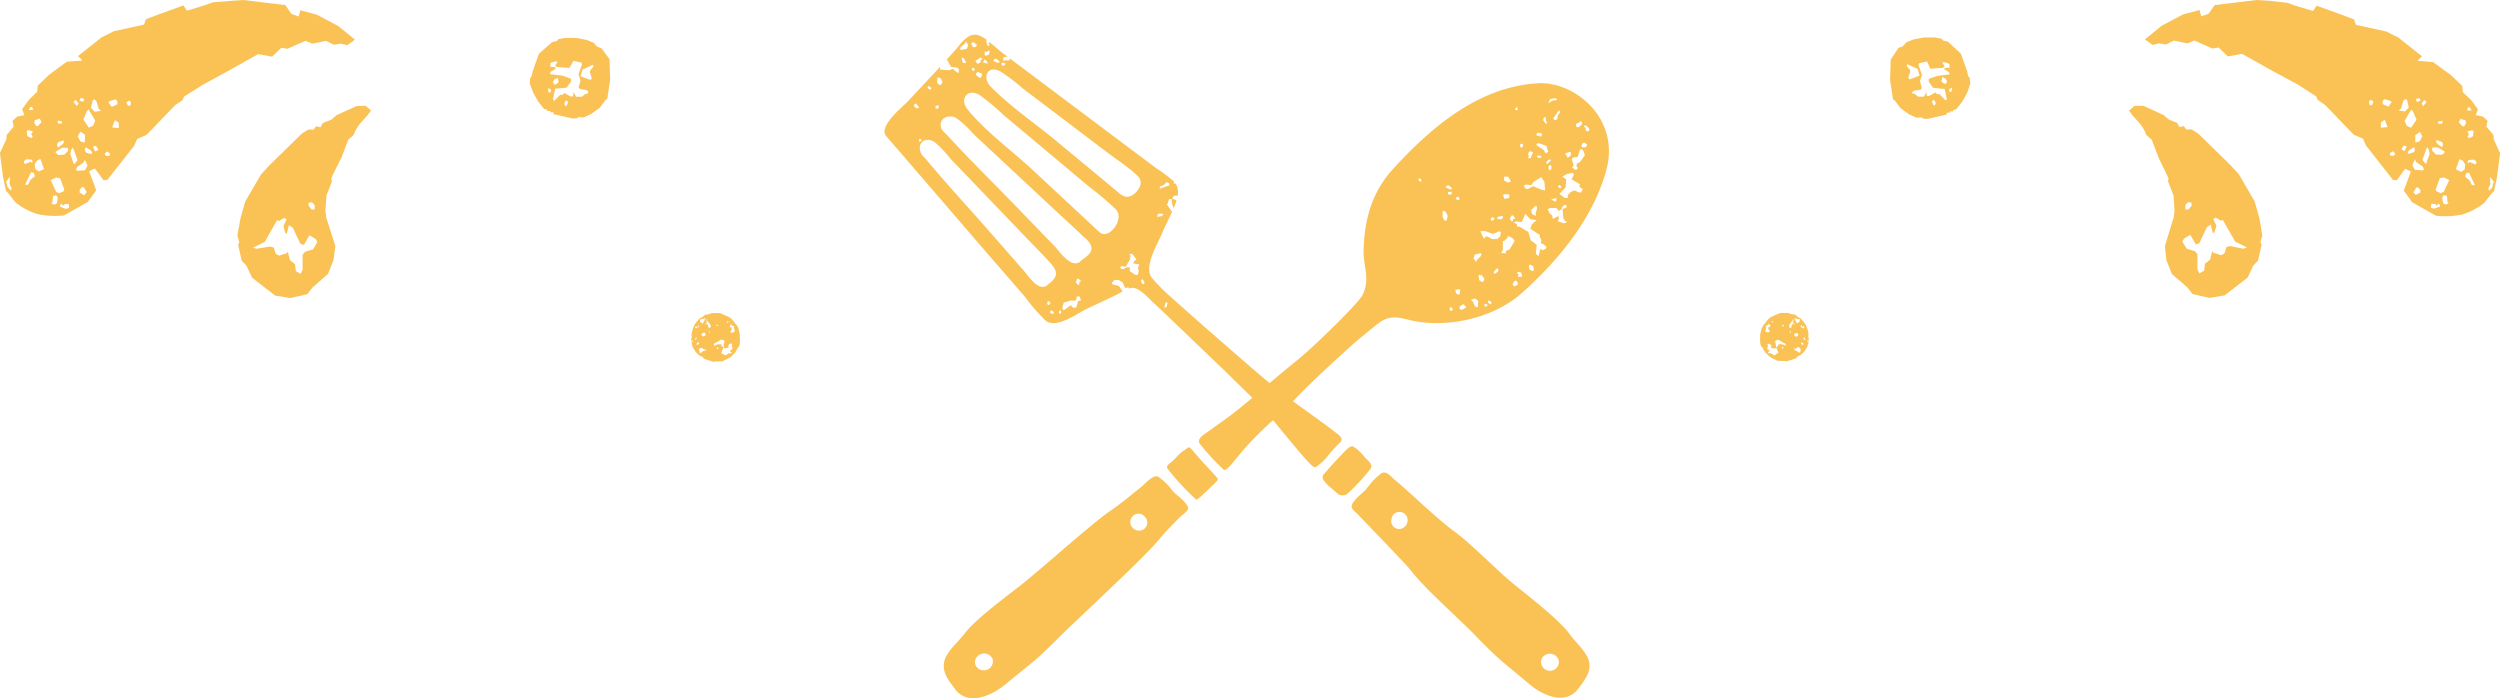 <svg id="Vrstva_1" data-name="Vrstva 1" xmlns="http://www.w3.org/2000/svg" width="399.05" height="111.42" viewBox="0 0 399.05 111.42"><defs><style>.cls-1{fill:#fac255;}</style></defs><path class="cls-1" d="M371.11,44.08l-.75-2.64-2.52-4.33-1.32-1.44-5.16-5.05-1.06-.68-.88,0-.35-.52-.72.15-.38-.68-1.32-.52-.83-.72-3.2-1.46-1.45,0-.86.75.38.54c.26.36.89,1,1.19,1.36a5.92,5.92,0,0,1,1.19,2l.87.77.54,1.41L355,34.4s1.18,2.45,1.47,3.07,0,.6.05.73l.88,2.26.17,2.4-.13,1.1-1.41,4.6.24,2.25.88,2.22,2.46,2.13.82,1.06,2.72.62,2.41-.4,3.68-2.85.89-1.9.76-.79.58-2.57-.19-.4.31-1.07ZM359.3,42l.44-.44.51.05.06.48-.51.64-.5,0Zm9.28,7-2.15-.44-.57.16-.32,1-.51.3-1.33-.42-.12-.26-.33,1.38-.82.66-.13,1.1-.76.45-.32-.67v-2.4l-.38-.46-1.32-.41-.7-1.13.26-.49,1-.6.88,1.53.56-.17,1.22-2.59.63-.38.31,1.36.26-.15.32-1.05-.51-1.07.38-.22.89.5.25-.15,1.82,3.2.13.27,1.9.93Z" transform="translate(-10.47 -9.29)"/><path class="cls-1" d="M324.63,21.43l-.17-.78-1-2.8-2.09-1.93-.72-.15-.23-.28-1-.22-1.82,0-1.69.31-1.16.47-.55.63-.69.25-1.24,1.86-.11,3.26.48,3.13.21.08,1,1.32,1.41,1,1.15.51.81-.05.21.18.72.05,3.06-.7,0-.3.5,0,0-.2.5,0,0-.2.5-.13,1-1.25.78-1.43.48-1.42-.08-.88Zm-9.34.53-.23-.28.32-.91,0-.29-.57-.66.08-.3,1.68.78.3,1.06Zm4,4.17-.2-.08-.25-.48.17-.31h.2l.25.48Zm1.75-.81-1-1-.4,0-.23-.28-1,.56-.4,0L318,24l-.44.72-.92,0-.54-.45-.41-.07,0-.2.28-.22,1-.16.28-.22-.31-1.16.32-1-.55-1.55.07-.3,1.29-.28.51,1.15,2-.14.19-.11.09-.1-.36-.67.5,0,.63.25.05.59-.8.05-.08.21.74.44.14.39-2,.23-1.37.49.05.49.69.94,1.83.17.35,1.66Zm.06-2.67-.3,0-.44-.36.14-.7.53.26.23.38Zm.83,1.33-.31-.08,0-.39.19-.11.3-.12Z" transform="translate(-10.47 -9.29)"/><path class="cls-1" d="M299.13,62.52a1.63,1.63,0,0,0-.1-.46,1.75,1.75,0,0,0-.14-.44,5.1,5.1,0,0,0-.26-.6l-.38-.51c-.13-.09-.2-.27-.33-.36s-.29-.15-.41-.24a2.52,2.52,0,0,1-.47-.38,3.57,3.57,0,0,0-.61-.09,3.07,3.07,0,0,0-.56-.19,3.13,3.13,0,0,0-.59,0,2.6,2.6,0,0,0-.63,0,2.14,2.14,0,0,0-.56.23l-.55.23c-.16.11-.37.15-.53.27a3.18,3.18,0,0,0-.45.45,1.53,1.53,0,0,0-.27.38l-.37.4c-.06.16-.18.32-.24.48a1.52,1.52,0,0,0-.12.51,3.39,3.39,0,0,0-.14.53,3,3,0,0,1,0,.53l0,.52c0,.22.07.43.08.61a2.64,2.64,0,0,0,.38.5,2.18,2.18,0,0,0,.26.53c.09.12.22.21.3.32a1,1,0,0,1,.27.29,2.7,2.7,0,0,0,.51.35,4.13,4.13,0,0,0,.48.25c.17.06.32.19.55.26l.45,0a1.3,1.3,0,0,0,.52,0,2.12,2.12,0,0,0,.47.07l.48-.17a1.26,1.26,0,0,0,.44-.14,1.89,1.89,0,0,0,.44-.14c.14,0,.24-.24.36-.33s.29-.1.41-.18a2.32,2.32,0,0,0,.44-.39,1.31,1.31,0,0,0,.35-.43,5.1,5.1,0,0,0,.31-.48l.19-.56.09-.61c0-.21-.11-.4-.08-.61A1.72,1.72,0,0,0,299.13,62.52ZM295,61.14l.07,0c.12,0,.11.14.16.21-.12,0-.26.08-.31,0A.23.23,0,0,1,295,61.14Zm-1.46-.53c0,.19,0,0-.07,0l0,.19c-.12,0-.1-.13-.15-.2S293.45,60.54,293.51,60.61Zm-.31,0,0,.12c-.07,0-.11-.14-.18-.09A.33.33,0,0,1,293.2,60.63Zm-.86,1.64c-.12,0-.1-.14-.08-.26s.11-.29.12-.41-.1-.14-.08-.26a4.23,4.23,0,0,0,.4-.19.3.3,0,0,1,.09-.17c.07,0,.1.14.15.21l.1.14a.08.08,0,0,0,0,.12c-.07,0-.32,0-.33.13s0,.32.11.45l.16.21A.78.78,0,0,1,292.34,62.27Zm2.55,2.7c-.05-.07-.1-.14,0-.19s-.05-.07,0-.12l.05.07c.12,0,.12,0,.17.08S295,64.92,294.89,65Zm.58-.53-.14.1a.08.08,0,0,0,0-.12,1.8,1.8,0,0,0-1-.15c-.07,0,0,.24-.11.3l-.27.2c.1.14.08.26.18.4s0,.19.09.26.08.26,0,.31-.24,0-.33.14-.27.21-.38.07l-.39-.25-.37,0-.1-.14c0-.12.14-.11.21-.16s0-.19-.21-.28-.06-.38,0-.62a.42.42,0,0,1-.08-.26.39.39,0,0,1,.53.14.32.32,0,0,1,.09.26l-.09.18a.08.08,0,0,0,.12,0c.29.11.47.2.75,0-.09-.26,0-.55-.14-.76a.46.46,0,0,1,0-.31.6.6,0,0,1,.52-.17l.57.33c.05.07.17.09.34.18a.26.26,0,0,1,.21.28A.08.08,0,0,1,295.47,64.44Zm2.75-3c.07-.06.14-.11.19,0s0,0,0,.07.12,0,.05.07-.14.11-.21.16l-.22-.16A.12.12,0,0,1,298.22,61.45Zm-.36,0c.07-.05,0-.24.15-.23l.06.07c.05.07.05.07,0,.13s0,.12-.09.17a.27.27,0,0,0-.17-.09S297.91,61.53,297.86,61.46ZM297,60.08a1.31,1.31,0,0,0,.66.16c.12,0,.1.14.08.26s-.09.17-.15.22-.16.23-.34.14l-.13-.33c-.1-.14-.16-.21-.14-.33l-.1-.14A.08.08,0,0,1,297,60.08Zm.49,2.56c.05.07,0,.24-.1.29a.23.23,0,0,1-.37,0,.16.16,0,0,1-.15-.21.53.53,0,0,1,.22-.28C297.29,62.48,297.53,62.52,297.51,62.64Zm-1.19-.3-.05-.07,0,.19c-.07,0-.05-.07-.1-.14l0-.12s0,.07.07-.06S296.34,62.22,296.32,62.34Zm.39-1.43c-.14.11-.14.21-.22.38s0,.19-.11.3-.31,0-.29-.11,0-.24,0-.31a.36.36,0,0,1,.16-.23l.17-.29.2-.09c0-.19,0-.31.17-.34l.05.07-.12,0c0,.12.09.26.07.38a.34.34,0,0,0-.19,0l.2.27c.07-.05.12,0,.19,0l-.16.17C296.74,61.15,296.76,61,296.71,60.91Zm1.1,4.67a.33.33,0,0,0-.19,0l-.06-.07c-.1-.14-.34-.18-.51-.27s-.11-.14-.16-.21l-.1-.14a.08.08,0,0,1,.12,0l0,.07c.1.14.26-.08.4-.18a.37.37,0,0,1,.49.07l.1.14C297.86,65.22,297.89,65.41,297.81,65.58Zm.51-1.34,0,.12c-.12,0-.17-.09-.34-.18.06-.05,0-.19,0-.24a.48.48,0,0,1,.35.18A.08.08,0,0,1,298.32,64.24Zm.28-.64-.05-.07c-.17-.09-.23-.16-.14-.33l.07-.05.16.21a.08.08,0,0,0,0,.12C298.67,63.55,298.67,63.55,298.6,63.6Zm.46.22A.3.3,0,0,0,299,64a.3.3,0,0,1,0-.19.08.08,0,0,1,0-.12.09.09,0,0,1,0-.12c.13,0,.11.14.16.21S299.06,63.82,299.06,63.82Z" transform="translate(-10.47 -9.29)"/><path class="cls-1" d="M408.54,31.57l-.08-.76-1.12-1.31.19-.93-.75-.68-1.14-.22.36-.94-1.09-1.47L403.6,24l-.11-1-1.82-1.74-2.83-2.06L396.37,19l.69-.73-3.78-3-1.92-.95-4.84-1.07-.29-.86-2-.75-4-1.45-.54.85-2.87-.85-1.25-.45L373,9.45l-2.32-.16-6.7.81-1,1.41-1.16.38-.25-1-2.64.7-3.43,1.82-2.66,2.17,1.23.89,1-.26,1.15.18,1.24-.62,2.19.45,1.08-.46,2.88,1.27,1-.15,1.47,1.42,2.25-.42,4.85,2.72,4.05,2.18,2.95,1.89.23.56,1.2.82,4.55,4.73,1.49.65.49,1.1L392.43,38l.62.07,1.32-1.84.92.44-1.13,3.05,1.35,1.86,3.78,2.14a13,13,0,0,0,4.25-.21,10.38,10.38,0,0,0,3.27-1.68c.41-.29,1.26-1.67,1.75-2l.47-2.19.5-3.88Zm-19.46-5.5-.37,0-.12-.59.31-.28.44.32Zm1.43,3.6,0-.85.62-.4.11.26.32.9Zm.28-3.77v-.51l.3-.28.93.29.2.19-.52.72Zm1.78,8.26-.61-.07,0-.37.49-.3.35.41Zm7.14-5.5.63-.08v.28l-.15.23L399.6,29Zm-.28,3,.82.29.19.37-.16.47-.79-.56-.19-.37Zm-.7,1.18h.89l1.13.68-.18.21-.29.27-1-.06-.61-.65Zm-1.26-7.6.33.35-.55.64L397,25.8Zm-.35,5.81-.42.79-.46.16L396,32l0-1.14.74-.52Zm-.47-6.12.19.45-.58.18-.18-.45Zm-1,2.17.54,1.31-.88,1.28-.69-.33-.32-.79,1.07-1.82Zm-1.92-.5.35-1.18.35-.33.25.14.28,1.23-.6.62-1-.14Zm.57,6.82-.53-.3.4-.6.48.13Zm.6.43-.12-.21.21-.36.83-.51.13.47-.22.36ZM396.84,40l-.76.39L395.7,40l.46-.78.32,0,.38.47-.09.08Zm.35-3.51-1.26-.1-.41-.76.43-.89.21.43,1,.69.22.44Zm.5-1-.56-.69.73-2,.28.34.15.71ZM399,42.59l-.5-.12,0-.24.06-.39.6,0,.29.29.2-.3.25.06.06.36Zm1.9-.66-.45-.19-.17-.87.25-.42.51.09.11,1,.19.15Zm-.38-2-.47.2-.7-.33-.1-.27.66-1.8.65-.11.86.41Zm4.78-9.66-.1.78-.65.3-.21-.2.23-.44-.28-.42.81-.21Zm-.86-3.86.26,0,.28.54-.41,0-.32-.08Zm-1.23,1.85.82.25v.28l.1.06-.28.54-.31.08-.6-.67Zm.11,8.46-.86-.41.59-1.62.52.25.39.6-.09.81Zm1.71,2.12-.38-.78-.7-.56.15-.54.47-.12.94,2Zm.59-3.3-1-.4-.11.21-.17-.2.17-.32.84-.06.39.29v.26Zm2.66,3.68-.29.3-.15.21-.2-.29.35-.78-.08-1.14.62.77Z" transform="translate(-10.47 -9.29)"/><path class="cls-1" d="M67.38,26.22l-3.2,1.46-.83.72L62,28.92l-.38.68-.72-.15-.35.52-.88,0-1.06.68-5.16,5.05-1.32,1.44-2.52,4.33-.75,2.64-.5,2.78.31,1.07-.19.4.58,2.57.76.79.89,1.9,3.68,2.85,2.41.4,2.72-.62.82-1.06L62.83,53l.88-2.22L64,48.56,62.54,44l-.13-1.1.17-2.4.88-2.26c.07-.13-.22-.17,0-.73S65,34.4,65,34.4L65.52,33l.54-1.41.87-.77a5.92,5.92,0,0,1,1.19-2c.3-.36.93-1,1.19-1.36l.38-.54-.86-.75ZM59.75,41.63l.51-.05.44.44v.69l-.5,0-.51-.64Zm.72,7.44-1.32.41-.38.46v2.4l-.32.67-.76-.45-.13-1.1-.82-.66-.33-1.38-.12.26L55,50.1l-.51-.3-.32-1-.57-.16L51.42,49l-.57-.17,1.9-.93.13-.27,1.82-3.2.25.15.89-.5.38.22-.51,1.07L56,46.45l.26.15.31-1.36.63.38,1.22,2.59.56.17.88-1.53,1,.6.26.49Z" transform="translate(-10.47 -9.29)"/><path class="cls-1" d="M106.48,17l-.69-.25-.55-.63-1.16-.47-1.69-.31-1.82,0-1,.22-.23.28-.72.15L96.5,17.85l-1,2.8-.17.78-.23.28-.08.88L95.54,24l.78,1.43,1,1.25.5.13,0,.2.5,0,0,.2.5,0,0,.3,3.06.7.72-.05.21-.18.81.05,1.15-.51,1.41-1,1-1.32.21-.08.48-3.13-.11-3.26Zm-8.11,7-.31.08-.14-.7.3.12.19.11Zm.36-1.65.23-.38.53-.26.14.7-.44.36-.3,0Zm2.17,3.8-.2.08-.17-.4.25-.48h.2l.17.31Zm3.41-1.94-.41.07-.54.45-.92,0L102,24l-.06.69-.4,0-1-.56-.23.28-.4,0-1,1-.17-.3.35-1.66,1.83-.17.69-.94,0-.49-1.37-.49-2-.23.14-.39.74-.44L99.13,20l-.8-.05,0-.59.63-.25.5,0-.36.67.09.1.19.11,2,.14L102,19l1.29.28.07.3-.55,1.55.32,1-.31,1.16.28.22,1,.16.28.22Zm.63-2.43-.23.28-1.56-.6.3-1.06,1.68-.78.08.3-.57.66,0,.29Z" transform="translate(-10.47 -9.29)"/><path class="cls-1" d="M128.44,62.19a1.52,1.52,0,0,0-.12-.51c-.06-.16-.18-.32-.24-.48l-.37-.4a1.53,1.53,0,0,0-.27-.38A3.18,3.18,0,0,0,127,60c-.16-.12-.37-.16-.53-.27l-.55-.23a2.14,2.14,0,0,0-.56-.23,2.6,2.6,0,0,0-.63,0,3.13,3.13,0,0,0-.59,0,3.07,3.07,0,0,0-.56.19,3.57,3.57,0,0,0-.61.09,2.52,2.52,0,0,1-.47.38c-.12.09-.29.15-.41.24s-.2.27-.33.36l-.38.51a5.1,5.1,0,0,0-.26.6,1.75,1.75,0,0,0-.14.44,1.63,1.63,0,0,0-.1.46,1.72,1.72,0,0,0,0,.46c0,.21-.11.4-.08.61l.09.61.19.56a5.1,5.1,0,0,0,.31.48,1.31,1.31,0,0,0,.35.43,2.32,2.32,0,0,0,.44.39c.12.08.29.09.41.18s.22.28.36.33a1.89,1.89,0,0,0,.44.14,1.26,1.26,0,0,0,.44.14l.48.17a2.12,2.12,0,0,0,.47-.07,1.3,1.3,0,0,0,.52,0l.45,0c.23-.07.38-.2.55-.26a4.13,4.13,0,0,0,.48-.25,2.7,2.7,0,0,0,.51-.35,1,1,0,0,1,.27-.29c.08-.11.21-.2.3-.32a2.18,2.18,0,0,0,.26-.53,2.64,2.64,0,0,0,.38-.5c0-.18.05-.39.08-.61l0-.52a3,3,0,0,1,0-.53A3.39,3.39,0,0,0,128.44,62.19ZM121,64a.3.3,0,0,0-.09-.17s0,.07-.07,0,0-.19.16-.21a.09.09,0,0,1,0,.12.08.08,0,0,1,0,.12A.3.3,0,0,1,121,64Zm1.29-3.75a1.31,1.31,0,0,0,.66-.16.08.08,0,0,1,.12,0l-.1.14c0,.12,0,.19-.14.33l-.13.33c-.18.09-.27-.09-.34-.14s-.19,0-.15-.22S122.2,60.26,122.32,60.24Zm.79,2.43a.16.16,0,0,1-.15.21.23.23,0,0,1-.37,0c-.06,0-.15-.22-.1-.29s.22-.16.4-.25A.53.53,0,0,1,123.11,62.67Zm-1.18-1.37.06-.07c.12,0,.08.18.15.23s.07,0,.07,0a.27.27,0,0,0-.17.09c-.07-.05,0-.12-.09-.17S121.88,61.37,121.93,61.3Zm-.39.18c0-.07,0-.12,0-.07s.12,0,.19,0a.12.12,0,0,1,.14.1l-.22.16c-.07-.05-.19,0-.21-.16S121.54,61.48,121.54,61.48Zm-.09,2.05,0,.07c-.07-.05-.07-.05,0-.12a.08.08,0,0,0,0-.12l.16-.21.07.05C121.68,63.37,121.62,63.44,121.45,63.53Zm.25.83,0-.12a.08.08,0,0,1,0-.12.48.48,0,0,1,.35-.18c.07.05,0,.19,0,.24C121.87,64.27,121.82,64.34,121.7,64.36Zm1.41.71c0,.07,0,.2-.16.21s-.41.13-.51.27l-.06.07a.33.33,0,0,0-.19,0c-.08-.17,0-.36-.14-.53l.1-.14a.37.37,0,0,1,.49-.07c.14.1.3.32.4.18l0-.07a.08.08,0,0,1,.12,0Zm.59-2.61,0-.19,0,.07c0-.12-.09-.18,0-.2s.07.06.07.06l0,.12C123.75,62.39,123.77,62.51,123.7,62.46Zm.21-1c0,.12-.22.16-.29.11s-.09-.18-.11-.3-.08-.27-.22-.38c-.05.07,0,.24-.1.19l-.16-.17c.07,0,.12,0,.19,0l.2-.27a.34.34,0,0,0-.19,0c0-.12.09-.26.07-.38l-.12,0,0-.07c.19,0,.21.15.17.34l.2.09.17.29a.36.36,0,0,1,.16.23C123.88,61.24,124,61.41,123.91,61.48Zm3.09-.82c-.07,0-.11.14-.18.09l0-.12A.33.33,0,0,1,127,60.66Zm-.51,0c.06-.07.13,0,.19,0s0,.19-.15.2l0-.19C126.49,60.61,126.46,60.8,126.49,60.61Zm-1.53.48.07,0a.23.23,0,0,1,.08.17c0,.07-.19,0-.31,0C124.85,61.23,124.84,61.11,125,61.09Zm.15,3.88c-.07,0-.2,0-.21-.16s0-.06.17-.08l.05-.07c.07,0,.07,0,0,.12S125.16,64.9,125.11,65Zm2.18.1c-.18.09-.3.11-.21.28s.19,0,.21.16l-.1.14-.37,0-.39.25c-.11.14-.24,0-.38-.07s-.19,0-.33-.14,0-.24,0-.31,0-.19.09-.26.08-.26.18-.4l-.27-.2c-.07-.06,0-.25-.11-.3a1.8,1.8,0,0,0-1,.15.08.08,0,0,0,0,.12l-.14-.1a.08.08,0,0,1,0-.12.26.26,0,0,1,.21-.28c.17-.09.29-.11.34-.18l.57-.33a.6.6,0,0,1,.52.17.46.46,0,0,1,0,.31c-.16.21,0,.5-.14.76.28.21.46.12.75,0a.08.08,0,0,0,.12,0l-.09-.18a.32.32,0,0,1,.09-.26.39.39,0,0,1,.53-.14.42.42,0,0,1-.08.26C127.35,64.69,127.44,64.87,127.29,65.07Zm.37-2.8a.78.78,0,0,1-.63,0l.16-.21c.1-.13.08-.26.11-.45s-.26-.08-.33-.13a.08.08,0,0,0,0-.12l.1-.14c0-.07.08-.26.15-.21a.3.3,0,0,1,.09.17,4.23,4.23,0,0,0,.4.19c0,.12-.15.21-.08.26s.15.22.12.41S127.78,62.26,127.66,62.27Z" transform="translate(-10.47 -9.29)"/><path class="cls-1" d="M53.89,18.34l1.47-1.42,1,.15,2.88-1.27,1.08.46,2.19-.45,1.24.62,1.15-.18,1,.26,1.23-.89-2.66-2.17-3.43-1.82-2.64-.7-.25,1L57,11.51,56,10.1l-6.7-.81L47,9.45l-2.56.21-1.25.45L40.3,11l-.54-.85-4,1.45-2,.75-.29.86-4.84,1.07-1.92.95-3.78,3,.69.73-2.47.17L18.33,21.2l-1.82,1.74-.11,1-1.31,1.27L14,26.73l.36.94-1.14.22-.75.68.19.93-1.12,1.31-.08.76-1,2.14.5,3.88.47,2.19c.49.37,1.34,1.75,1.75,2a10.38,10.38,0,0,0,3.27,1.68,13,13,0,0,0,4.25.21l3.78-2.14,1.35-1.86-1.13-3.05.92-.44L27,38.06l.62-.07,4.26-5.42.49-1.1,1.49-.65,4.55-4.73,1.2-.82.23-.56,3-1.89,4-2.18,4.85-2.72ZM12.14,39.7,12,39.49l-.29-.3-.25-.93.62-.77L12,38.63l.35.78ZM16,28.48l.82-.25.28.54-.6.67-.31-.08-.28-.54.1-.06Zm-.67-2.12.26,0,.19.42-.32.08-.41,0Zm-.4,3.69.81.21-.28.42.23.44-.21.2-.65-.3-.1-.78Zm-.63,5.24V35l.39-.29.84.06.17.32-.17.2-.11-.21-1,.4ZM15.33,38l-.38.78h-.48l.94-2,.47.12.15.54Zm1.33-1.34-.55-.37L16,35.51l.39-.6.52-.25.59,1.62Zm7.94-9.93,1.07,1.82-.32.79-.69.33-.88-1.28.54-1.31Zm-.55,4.08L24,32l-.25,0-.46-.16-.42-.79.43-.74Zm-.7-5.9.57.18-.18.45-.58-.18Zm-.82.31.48.55-.26.44-.55-.64Zm-2.24,3.41.11.34-.58.09-.15-.23v-.28ZM19.75,32l.82-.29.13.2-.19.37-.79.56-.16-.47Zm.63.88h.89l.1.44-.61.65-1,.06-.29-.27-.18-.21Zm-.85,8.9-.45.19-.44-.26.19-.15.11-1,.51-.09.25.42Zm-.07-1.84-.9-1.9.86-.41.65.11.66,1.8-.1.27-.7.33Zm2,2.57-.5.12-.92-.37.06-.36.25-.06.2.3.29-.29.6,0,.06.39Zm.23-8.61.15-.71.28-.34.73,2-.56.69Zm2.21,6.56L23.16,40l.07-.28-.09-.08.38-.47.32,0,.46.78Zm.15-4-1.26.1-.21-.19.22-.44,1-.69.21-.43.43.89Zm1-2.56-.83-.25L24,33.25l.13-.47.83.51.21.36Zm.6-.43-.35-.77.48-.13.4.6Zm-.06-6.34-.6-.62.28-1.23.25-.14.35.33.35,1.18.35.34Zm1.82,7.07-.25-.33.35-.41.49.3,0,.37Zm.36-8.57.2-.19.93-.29.3.28v.51l-.9.41Zm.61,4,.32-.9.11-.26.62.4,0,.85Zm2.89-3.47-.37,0-.26-.51.44-.32.31.28Z" transform="translate(-10.47 -9.29)"/><path class="cls-1" d="M198,88c-.62-.59-.78-1-1.4-1.57a8.22,8.22,0,0,0-1.32-1.08c-.81-.28-2,1.13-2.56,1.6-2.54,2-2.68,2.25-5.36,4.12s-11.25,9.52-13.92,11.6c-2.85,2.21-7.46,5.65-9.07,7.83-1,1.33-3,2.93-3.22,4.61s.74,2.77,1.73,4.12c2,2.83,5.82,1.14,8-.64,4.85-4,4.61-3.54,9.07-8,2.5-2.48,13.72-12.8,15.87-15.59.5-.65,2.42-2.6,3-3.18.31-.31,1.26-.92,1.3-1.36C200.14,89.68,198.47,88.44,198,88Zm-31.89,27.21a1.1,1.1,0,0,1,0-.18,1.25,1.25,0,0,1,.41-1,1.49,1.49,0,0,1,2.4.46A1.44,1.44,0,1,1,166.09,115.18ZM192.9,93.85a1.42,1.42,0,0,1-2-1,1.34,1.34,0,0,1,1.84-1.46,2.13,2.13,0,0,1,.75.77A1.3,1.3,0,0,1,192.9,93.85Z" transform="translate(-10.47 -9.29)"/><path class="cls-1" d="M202.06,82.61c-.55-.6-1.11-1.35-1.58-1.79a.37.37,0,0,0-.52,0c-.47.46-.55.25-1.47,1.18a13.84,13.84,0,0,1-1,1c-.61.5-.89.7-.65,1.11A40.2,40.2,0,0,0,201.37,89c.21.19,1.18-.85,1.42-1.06s1.13-1.07,1.44-1.37c.58-.56.78-.73.53-1C203.61,84.26,203.27,83.94,202.06,82.61Z" transform="translate(-10.47 -9.29)"/><path class="cls-1" d="M255.92,22.58c-9.17.56-16.67,6.61-23.18,13.78-4.17,4.59-4.51,10-4.61,12.83-.1,2.53,1.12,4.64-.18,7.2-.68,1.34-7.27,7.73-9.69,9.78-1.2,1-3.15,2.59-5.14,4.27-3.94-3.28-15.36-13.34-15.78-13.77a27.31,27.31,0,0,1-3.07-3.11c-1.27-1.81,1.12-5.54,1.82-7.33.29-.74.92-1.89,1.46-3.12l-.82-1.18.13-.16.21-.7.46,0,0,.7.29.77a11.52,11.52,0,0,0,.45-1.28l-.52-.19-.19-.08.3-.46.57,0a2.59,2.59,0,0,0-.28-1.92v0l-.19,0-.15-.1.1-.2A23.21,23.21,0,0,0,195,36.12l-7.34-5.5-16-12-.09.31h-.73l-.12.13-.16-.35.17-.32.57-.05-.64-.47c-.7-.53-1.44-1.22-2.21-1.82v0l-.24.19.21.17-.06.18-.27,0-.2-.7.08-.25a6.23,6.23,0,0,0-1.07-.63c-1.87-.84-3.14,1.42-4.29,2.66l-1,1.08.65,1.21,1,.13.26.25,0,.54h-.26l-.69-.59-.63.21-1.41-.1,0-.45-5.08,5.45c-.86.93-4.87,4.06-3.52,5.63l2.5,2.88L167.68,49.3l6.4,7.37a28.72,28.72,0,0,0,3.31,3.81c1.67,1.3,4.79-1,6.39-1.81l5-2.37c.24-.12.56-.31.89-.49l-.6-.88-1-.23-.13-.28.46-.45H189l.68.41.36.85.21,0,.39-.07,0,.19a1.9,1.9,0,0,1,.59-.11c1.22,0,2.66,1.78,3.49,2.5s10.45,10,11.23,10.72l4.41,4.33c-1.18,1-2.24,1.85-3,2.44-1.39,1.08-2.56,1.85-3.87,2.82-.69.52-2,1.15-1.56,2a38,38,0,0,0,3.84,4.2c.49.4,1.65-1.43,3.55-3.57a57.09,57.09,0,0,1,4.36-4.32c1,1.19,1.93,2.38,3.11,3.77.76.9,1.65,2,2.48,2.87s1.1,1.09,1.54.62a8.13,8.13,0,0,0,1.73-1.71c.61-.77,1.33-1.5,1.84-2s.15-.9-.39-1.33c-2-1.59-4.49-3.3-7.13-5.24,2.83-3,7.13-6.91,9.6-9.13.55-.49,3.22-2.69,4-3.29,1.83-1.38,3.08-1,5.09-.53,5.37,1.29,13.14,0,18.08-4.54,6-5.42,11.25-12,13.27-19.52C269.07,28.09,261.72,22.22,255.92,22.58ZM195.61,39.06l.6-.21.46-.48.39.15.06.35-1.54.55Zm-.37,4.49.24-.18.64.06,0,.18-.24.18-.7.12ZM170.52,19.26l.43.14-.06.26-.4.15-.2-.34Zm-1.28-.56h.31l.48.42-.08.16h-.31L169,19ZM168,17.59l.26-.25.18.11-.08.52-.53.23-.18-.1v-.62Zm.16,1.87-.81-.22.29-.45.24.13Zm-1.23-.93,0-.12.39.31-.32.15,0,.31-.36.27-.25-.07-.23-.38Zm.32,2.54-.19.63-.2,0-.59-.41,0-.3.3-.22ZM165.83,16l.54.39,0,.24-.37.24-.06-.07-.21,0-.23-.59Zm.23,4.54-.35.07-.12-.43.36-.06Zm-2.23-3.75.7-.58.13-.33.37.63-.25.58-.92.16-.16-.13Zm.87,2.52-.36.06-.25-.18-.12-.63.16-.08.25.19Zm-4.59,2.36h.19l.33.13.29.59-.34.53-.53-.4Zm-.3,4.58.4-.18.14.23-.19.38-.38-.12ZM158.66,23l.46.29-.09.36-.53-.33Zm-2.2,3.38-.15-.32.37-.25.51.61-.29.2Zm.72,5.25.08-.22.29.16v.2l-.41.17Zm20.43,26.19.1-.44.27,0,.18.38-.32.23Zm.95,1.65-.54-.31.26-.36.41.34Zm-.92-4.65c-1.47,1.08-3-1.51-3.83-2.41l-5.87-6.7c-3.25-3.7-6.62-7.32-9.75-11.11a5,5,0,0,1-.65-.74c-.84-1.63.55-2.87,2.09-1.91a15.93,15.93,0,0,1,2.44,2.55l11.57,12.07c1.45,1.52,2.94,3,4.36,4.56S179.43,53.47,177.64,54.78Zm2,4.53-.16-.13.11-.41.24.1,0,.46Zm2.92-2-.29,1-.44.07-.47-.4-1,.75-.29-.08,0-.46.2-.64,1.19-.35.57.07.29-.29v-.38l.44-.07.27.66Zm.18-3v.36l-.2.06-.34-.4.18-.55.2-.07.47.41Zm.15-3.29c-1.44,1.1-3.21-1.52-4-2.38l-6.47-6.69c-3.56-3.68-7.25-7.28-10.7-11.07-.29-.31-.81-.7-1-1.13-.53-1.64,1.18-2.33,2.39-1.66a17,17,0,0,1,2.78,2.59l13,12.13c1.54,1.44,3.12,2.85,4.63,4.32a4.28,4.28,0,0,1,.94,1C185.23,49.53,183.92,50.19,182.89,51Zm6-6.39c-.39,1.11-1.85,2.72-3,1.61l-10.61-9.88c-3.35-3.11-7.48-6.1-10.37-9.65-1.34-1.64,0-3.46,1.94-2.28a38.65,38.65,0,0,1,3.82,3.19l13.69,11.47a46.68,46.68,0,0,1,4,3.37A1.74,1.74,0,0,1,188.86,44.59Zm3.33,7.84-.12.65-.41,0-.88-.59v-.62h-.54l-.41.28-.41,0-.18-.21.2-.29.65.16.15-.22.58-1,.07-.58-.18-.2.18-.1.36.1.6.84-.41.28-.12.34,1,.14-.23.49Zm-2.63-12-10.49-8.7c-3.44-2.85-7.39-5.52-10.51-8.71-1.37-1.41-.52-3.5,1.55-2.41a29.45,29.45,0,0,1,3.59,2.72l13.58,10.29c1.41,1.07,3,2.07,4.31,3.27.53.49,1,.82.91,1.67C192.38,39.76,190.73,41.37,189.56,40.4Zm3.49,14.11-.27,0-.24-.48.26-.32.33.5Zm3.57,3.7-.35.07.19-.68.07-.19.28.12Zm40.46-20.05-.28-.37.18-.1h.21l.15.4Zm25.54-9.49,0-.17.33.18,0,.36-.5.43h-.36L262,29.1ZM261,33.55l.2,0,0,.55-.49.38-.41-.7Zm-1.5-6.37-.36.52-.11.66-.4.1-.25-.25.94-1.34Zm.23,11.93-.25.25-.34-.28.25-.26Zm-.85,1.77,0,.54-.27,0-.54-.29Zm-.79-4.56-.39.16-.06-.6.24-.27.22.16Zm-.22-11.18.68-.18.3.08.19,0-.11.23-.63.06-.7.47Zm-1,3L257,28h.18l.11.8h.18l-.07.18h-.26l-.35-.52Zm-1.05,2.37.5,0,.31.17-.16.42-.77-.2Zm.19,1.61,1.35.48v.21l.23.69-.36.29-.39-.58-1.18-.8Zm.47,2.37-.54,0-.14-.35.63,0Zm-2.09-.54.13-.43.25-.09.41.18-.35.82,0,.11-.49,0,.17-.31Zm-.4,4.8.9.09.39-.54,1.22-.73.48.75.14,1.36-.59-.1L255.21,39l-.86.46-.36-.06-.29-.45Zm1.68,5-.66-.3-.14-.62.66-.66h.21l.08.35-.24.87Zm-2.2-11.54.16.27-.23.39-.24-.11-.06-.43Zm-.92-5.86.15.27.06.24-.34,0-.11-.16Zm-.57,17.32.37.5-.36.11-.07.35-.2,0-.25-.47.3-.49Zm-.78-6.17.43.71-.14.13-.35.08-.58-.32,0-.63Zm-.64,2.8h.72l.15.26-.12.36-.72.1-.21-.62Zm-.91,3.57.7-.12,0,.36-.24.19-.64-.07,0-.17Zm-1,.06.36.17-.07.3-.42.13-.11-.24Zm-2.77,6,.9-.23.18.11-.11.35-.65.62-.11.34-.42-.59Zm-2.89-9.22.3,0,.17.42-.23.12-.38-.21Zm-1.53-1.81h.31l.47.45-.09.15h-.31l-.63-.34Zm-.07,5.55-.32.09-.33-.56,0-1,.2,0,.28.09.34.69Zm.17-4.5.62-.06v.45l-.53,0Zm.58,19-.26-.17v-.44l.27,0,.25.35Zm.76-2.8-.13-.62.8-.06-.12.69-.05.2Zm1.47,2.3-.63.33-.26-.17-.05-.37.6-.41.47.46Zm2-.21-.16.13-.3-.2-.4-.81-.3-.2.7-.22.51.37Zm.21-4.22-.11-.84.18,0,.35.06.41.53-.23.58Zm1.24,4.2-.44-.06.07-.35.45.06Zm.55-.33-.41-.34.13-.35.48.4Zm1.2-5.21-.56.31-.12-.13.09-.29.51-.5.17.31Zm-.1-5.23-.8,0L247.8,47l-.18.1-.28.29-.59-1.21.8,0,1.23.45,1-.42.26.16-.11.63Zm2,1.62-.72.34.15.32-.83-.07.29-.47V47.73l.17.05.61-.56,0-.27.73.32.37.49L251.49,49Zm1.27,5.67-.57.28-.27-.35.36-.57.23,0,.27.36-.06.06Zm.59-1.27-.62,0,.15-.35-.22-.28.13-.17.51.13.17.55Zm1.9-1.06-.13.16-.49-.25-.11-.65.22-.14.48.25.12.65Zm2-3.42-.49.24-.39-.22-.3,1.15-.44-.35.15-1.44-.95-.72-.39-1.34L253,45.46h-.38l0-.33-.52-.39.35-.11.92.11.57-1.31.8.85,1,.15-.78.68-.21.7,1.53,1-.07.16.29.67-.1.45.16.09h.19l.55.51Zm0-13.74.49-.51.34.1-.49.51-.15.14Zm3.26,9.56-.36.13-1-.34.18-.47-.1-.35-.88.46-.09-.53-.45-.4-.27-.6.35-.22,1.06,0,.36.5.44-.32.17-.46.36-.22.26.06v.36l-.62.24v.27l.1,1.16.28.5.26.07ZM262.84,40h-.34l-.66-.3-.13,0-.5.22-.5.53,0,.42-.47,0-.86-.62,1-1.06.08-1.3-.61-.37.66-.44,1-.2.2.32-.4.7,1.37.82-.13.34.56.44Zm-.16-4.86-.51.27-.06.41.22.3-.32.31-.6-.39.25-.36-.31-1,.32-.31.61,0,.38-1.19.29-.1.29.36.21.63Zm.93-2.34H263l-.11-.22.17-.41.08,0,.16-.14.53.34Zm.44-2.61-.27.1-.24-.37.08-.3h-.26l-.05-.18.2-.17.57.45.11.37Z" transform="translate(-10.47 -9.29)"/><path class="cls-1" d="M261.05,110.55c-1.56-2.19-6.05-5.68-8.83-7.92-2.62-2.1-6.91-6.56-9.62-8.52s-7-6.17-9.5-8.24c-.56-.47-1.23-1.38-2-1.11a8.38,8.38,0,0,0-1.27,1.07c-.62.59-1,1.28-1.62,1.87s-2,1.68-2,2.47c0,.44.82,1,1.12,1.36.56.58,7.82,8.1,8.3,8.76,2.09,2.8,7.63,7.66,10.06,10.16,4.34,4.47,4.11,4,8.84,8,2.1,1.8,5.8,3.53,7.87.76,1-1.34,1.95-2.47,1.76-4.08S262,111.88,261.05,110.55ZM233.94,93.73a1.29,1.29,0,0,1-1.4-1.18,2.28,2.28,0,0,1,.24-1,1.32,1.32,0,0,1,2.31.33A1.43,1.43,0,0,1,233.94,93.73Zm25.33,21.48a1.42,1.42,0,1,1-2.74-.72,1.47,1.47,0,0,1,2.38-.42,1.22,1.22,0,0,1,.38,1A1.1,1.1,0,0,1,259.27,115.21Z" transform="translate(-10.47 -9.29)"/><path class="cls-1" d="M229.23,84.13c.25-.4.16-.85-.43-1.36a8,8,0,0,1-.75-.81,6.56,6.56,0,0,0-1.52-1.36c-.32-.21-.74.11-.89.25-.47.42-1.11,1.09-1.66,1.69-1.21,1.29-1.12,1.21-2.23,2.48-.44.51.06,1.09.62,1.65.3.31,1.37,1.18,1.68,1.48a1.29,1.29,0,0,0,1.61-.15A32.17,32.17,0,0,0,229.23,84.13Z" transform="translate(-10.47 -9.29)"/></svg>